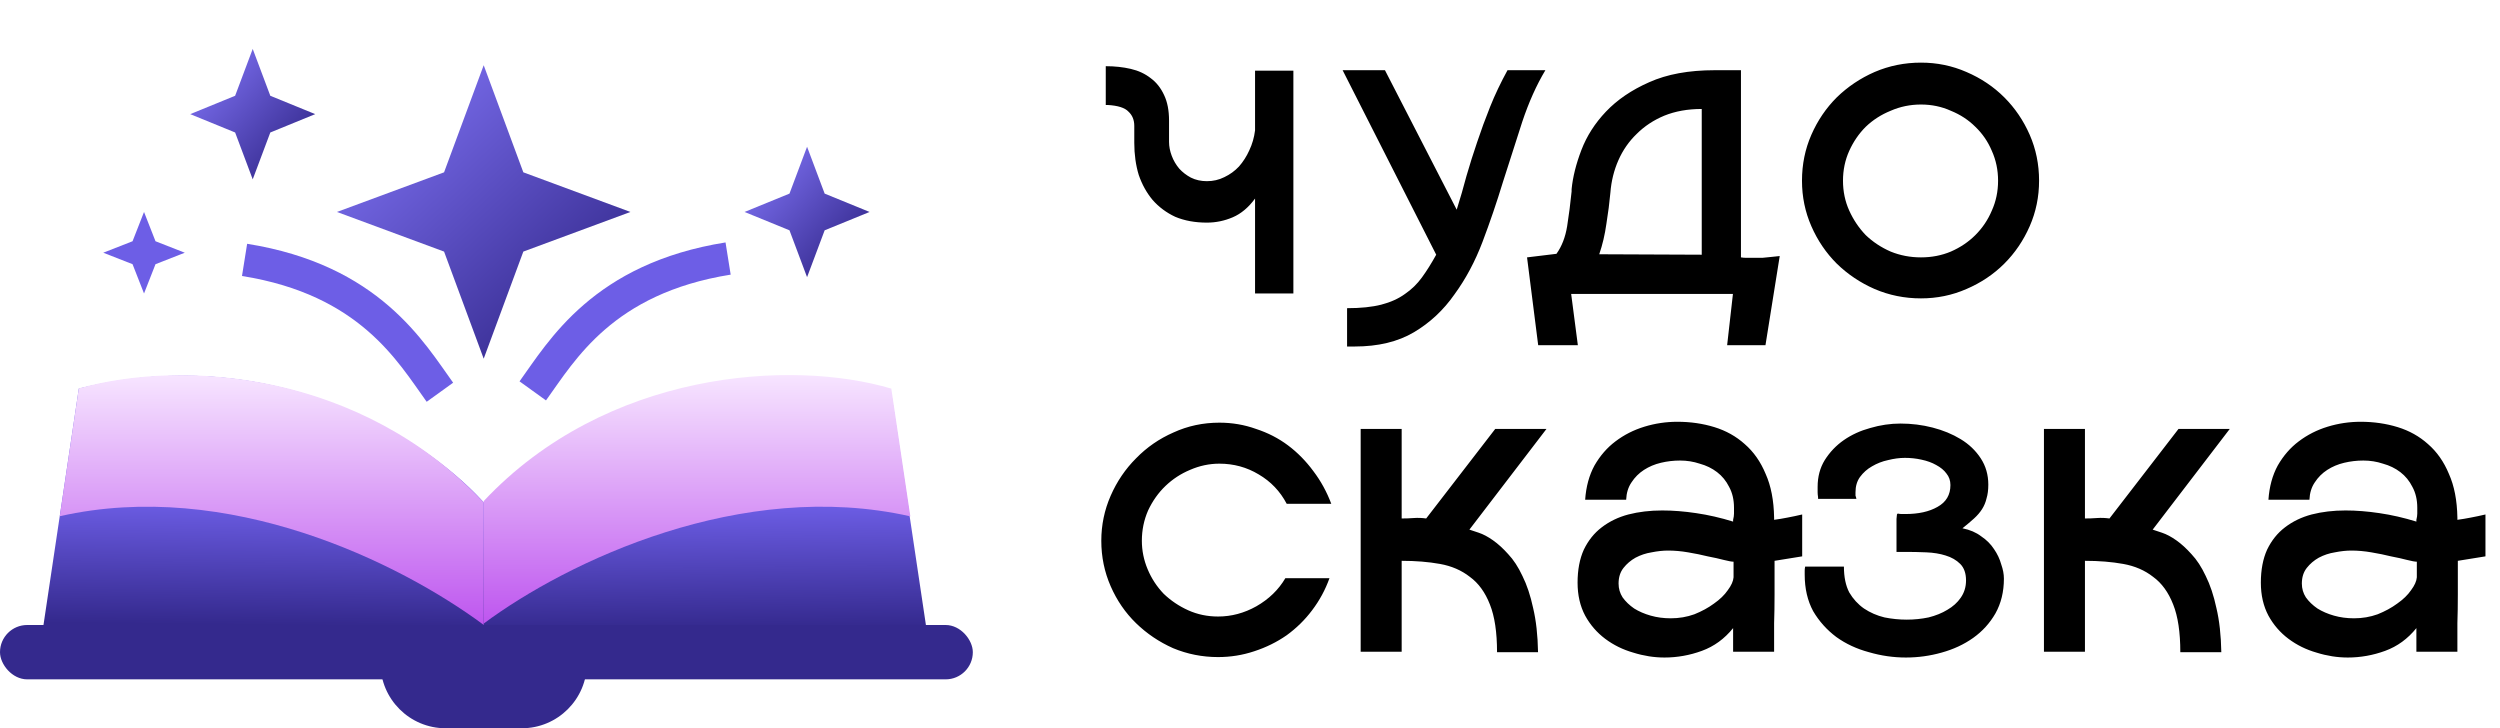 <?xml version="1.0" encoding="UTF-8"?> <svg xmlns="http://www.w3.org/2000/svg" width="460" height="134" viewBox="0 0 460 134" fill="none"><rect x="0" y="0" width="460" height="134" fill="#333333" stroke="none"/><g clip-path="url(#clip0_2810_134)"><rect width="460" height="134" fill="white"></rect><path d="M237.982 13V54H230.93V36.534C229.727 38.174 228.361 39.322 226.83 39.978C225.299 40.634 223.714 40.962 222.074 40.962C219.887 40.962 217.947 40.607 216.252 39.896C214.612 39.131 213.218 38.092 212.07 36.78C210.977 35.468 210.129 33.937 209.528 32.188C208.981 30.384 208.708 28.416 208.708 26.284V23.168C208.708 22.075 208.353 21.2 207.642 20.544C206.986 19.833 205.701 19.423 203.788 19.314H203.46V12.18C205.1 12.18 206.631 12.344 208.052 12.672C209.473 13 210.703 13.574 211.742 14.394C212.781 15.159 213.601 16.198 214.202 17.51C214.803 18.767 215.104 20.325 215.104 22.184V26.12C215.104 26.94 215.268 27.787 215.596 28.662C215.924 29.537 216.389 30.329 216.99 31.04C217.591 31.696 218.302 32.243 219.122 32.68C219.997 33.117 220.981 33.336 222.074 33.336C223.222 33.336 224.288 33.09 225.272 32.598C226.311 32.106 227.213 31.45 227.978 30.63C228.743 29.755 229.372 28.771 229.864 27.678C230.411 26.53 230.766 25.3 230.93 23.988V13H237.982ZM284.352 12.918C282.712 15.651 281.29 18.822 280.088 22.43C278.94 25.983 277.764 29.646 276.562 33.418C275.414 37.19 274.156 40.88 272.79 44.488C271.423 48.096 269.701 51.321 267.624 54.164C265.601 57.061 263.114 59.385 260.162 61.134C257.21 62.883 253.574 63.758 249.256 63.758H247.862V56.706C250.376 56.706 252.481 56.487 254.176 56.05C255.87 55.613 257.319 54.957 258.522 54.082C259.724 53.262 260.763 52.251 261.638 51.048C262.512 49.845 263.387 48.451 264.262 46.866L247.042 12.918H254.832L268.034 38.584C268.69 36.507 269.291 34.429 269.838 32.352C270.439 30.275 271.095 28.197 271.806 26.12C272.516 23.988 273.309 21.829 274.184 19.642C275.058 17.455 276.124 15.214 277.382 12.918H284.352ZM320.336 47.358C320.664 47.413 320.992 47.44 321.32 47.44C321.702 47.44 322.058 47.44 322.386 47.44C323.042 47.44 323.67 47.44 324.272 47.44C324.928 47.385 325.474 47.331 325.912 47.276C326.458 47.221 326.978 47.167 327.47 47.112L324.846 63.512H317.794L318.86 54.082H289.094L290.324 63.512H283.026L280.976 47.358L286.388 46.702C287.372 45.335 288.028 43.641 288.356 41.618C288.684 39.541 288.957 37.409 289.176 35.222V34.812C289.394 32.571 289.996 30.165 290.98 27.596C291.964 25.027 293.467 22.676 295.49 20.544C297.567 18.357 300.218 16.553 303.444 15.132C306.724 13.656 310.742 12.918 315.498 12.918H320.336V47.358ZM313.12 46.866V20.052C310.55 20.052 308.254 20.462 306.232 21.282C304.264 22.102 302.569 23.223 301.148 24.644C299.726 26.011 298.606 27.623 297.786 29.482C296.966 31.341 296.474 33.336 296.31 35.468C296.146 37.272 295.9 39.185 295.572 41.208C295.298 43.176 294.861 45.035 294.26 46.784L313.12 46.866ZM353.46 54.902C350.453 54.902 347.61 54.328 344.932 53.18C342.308 52.032 339.984 50.474 337.962 48.506C335.994 46.538 334.436 44.242 333.288 41.618C332.14 38.994 331.566 36.206 331.566 33.254C331.566 30.247 332.14 27.432 333.288 24.808C334.436 22.184 335.994 19.888 337.962 17.92C339.984 15.952 342.308 14.394 344.932 13.246C347.61 12.098 350.453 11.524 353.46 11.524C356.412 11.524 359.2 12.098 361.824 13.246C364.502 14.394 366.826 15.952 368.794 17.92C370.762 19.888 372.32 22.184 373.468 24.808C374.616 27.432 375.19 30.247 375.19 33.254C375.19 36.206 374.616 38.994 373.468 41.618C372.32 44.242 370.762 46.538 368.794 48.506C366.826 50.474 364.502 52.032 361.824 53.18C359.2 54.328 356.412 54.902 353.46 54.902ZM353.46 19.232C351.492 19.232 349.633 19.615 347.884 20.38C346.134 21.091 344.604 22.075 343.292 23.332C342.034 24.589 341.023 26.065 340.258 27.76C339.492 29.455 339.11 31.286 339.11 33.254C339.11 35.222 339.492 37.053 340.258 38.748C341.023 40.443 342.034 41.946 343.292 43.258C344.604 44.515 346.134 45.527 347.884 46.292C349.633 47.003 351.492 47.358 353.46 47.358C355.428 47.358 357.259 47.003 358.954 46.292C360.703 45.527 362.206 44.515 363.464 43.258C364.776 41.946 365.787 40.443 366.498 38.748C367.263 37.053 367.646 35.222 367.646 33.254C367.646 31.286 367.263 29.455 366.498 27.76C365.787 26.065 364.776 24.589 363.464 23.332C362.206 22.075 360.703 21.091 358.954 20.38C357.259 19.615 355.428 19.232 353.46 19.232ZM353.46 54.902C350.453 54.902 347.61 54.328 344.932 53.18C342.308 52.032 339.984 50.474 337.962 48.506C335.994 46.538 334.436 44.242 333.288 41.618C332.14 38.994 331.566 36.206 331.566 33.254C331.566 30.247 332.14 27.432 333.288 24.808C334.436 22.184 335.994 19.888 337.962 17.92C339.984 15.952 342.308 14.394 344.932 13.246C347.61 12.098 350.453 11.524 353.46 11.524C356.412 11.524 359.2 12.098 361.824 13.246C364.502 14.394 366.826 15.952 368.794 17.92C370.762 19.888 372.32 22.184 373.468 24.808C374.616 27.432 375.19 30.247 375.19 33.254C375.19 36.206 374.616 38.994 373.468 41.618C372.32 44.242 370.762 46.538 368.794 48.506C366.826 50.474 364.502 52.032 361.824 53.18C359.2 54.328 356.412 54.902 353.46 54.902ZM353.46 19.232C351.492 19.232 349.633 19.615 347.884 20.38C346.134 21.091 344.604 22.075 343.292 23.332C342.034 24.589 341.023 26.065 340.258 27.76C339.492 29.455 339.11 31.286 339.11 33.254C339.11 35.222 339.492 37.053 340.258 38.748C341.023 40.443 342.034 41.946 343.292 43.258C344.604 44.515 346.134 45.527 347.884 46.292C349.633 47.003 351.492 47.358 353.46 47.358C355.428 47.358 357.259 47.003 358.954 46.292C360.703 45.527 362.206 44.515 363.464 43.258C364.776 41.946 365.787 40.443 366.498 38.748C367.263 37.053 367.646 35.222 367.646 33.254C367.646 31.286 367.263 29.455 366.498 27.76C365.787 26.065 364.776 24.589 363.464 23.332C362.206 22.075 360.703 21.091 358.954 20.38C357.259 19.615 355.428 19.232 353.46 19.232ZM244.624 106.388C243.859 108.52 242.793 110.488 241.426 112.292C240.114 114.041 238.556 115.572 236.752 116.884C234.948 118.141 232.953 119.125 230.766 119.836C228.634 120.547 226.42 120.902 224.124 120.902C221.227 120.902 218.466 120.355 215.842 119.262C213.273 118.114 211.004 116.583 209.036 114.67C207.068 112.757 205.51 110.488 204.362 107.864C203.214 105.24 202.64 102.452 202.64 99.5C202.64 96.603 203.214 93.842 204.362 91.218C205.51 88.594 207.068 86.298 209.036 84.33C211.004 82.307 213.3 80.722 215.924 79.574C218.548 78.371 221.363 77.77 224.37 77.77C226.721 77.77 228.962 78.153 231.094 78.918C233.281 79.629 235.249 80.64 236.998 81.952C238.747 83.264 240.305 84.849 241.672 86.708C243.039 88.512 244.132 90.507 244.952 92.694H236.752C235.549 90.398 233.827 88.594 231.586 87.282C229.399 85.97 226.994 85.314 224.37 85.314C222.511 85.314 220.707 85.697 218.958 86.462C217.263 87.173 215.76 88.157 214.448 89.414C213.136 90.671 212.07 92.175 211.25 93.924C210.485 95.673 210.102 97.532 210.102 99.5C210.102 101.304 210.457 103.053 211.168 104.748C211.879 106.443 212.863 107.946 214.12 109.258C215.432 110.515 216.935 111.527 218.63 112.292C220.325 113.057 222.156 113.44 224.124 113.44C226.584 113.44 228.935 112.811 231.176 111.554C233.472 110.242 235.249 108.52 236.506 106.388H244.624ZM270.371 97.45C270.754 97.559 271.328 97.751 272.093 98.024C272.913 98.297 273.788 98.762 274.717 99.418C275.647 100.074 276.576 100.921 277.505 101.96C278.489 102.999 279.364 104.338 280.129 105.978C280.949 107.618 281.605 109.586 282.097 111.882C282.644 114.178 282.945 116.884 282.999 120H275.455C275.455 116.337 275.018 113.413 274.143 111.226C273.269 108.985 272.039 107.29 270.453 106.142C268.923 104.939 267.091 104.147 264.959 103.764C262.827 103.381 260.477 103.19 257.907 103.19V119.918H250.363V78.918H257.907V95.4C258.673 95.4 259.411 95.373 260.121 95.318C260.887 95.263 261.652 95.291 262.417 95.4L275.127 78.918H284.557L270.371 97.45ZM326.518 103.19C326.518 105.267 326.518 107.317 326.518 109.34C326.518 111.308 326.491 113.085 326.436 114.67C326.436 116.201 326.436 117.458 326.436 118.442C326.436 119.371 326.436 119.863 326.436 119.918H318.892V115.572C317.307 117.54 315.394 118.934 313.152 119.754C310.911 120.574 308.615 120.984 306.264 120.984C304.351 120.984 302.438 120.683 300.524 120.082C298.611 119.535 296.889 118.688 295.358 117.54C293.828 116.392 292.598 114.971 291.668 113.276C290.739 111.527 290.274 109.504 290.274 107.208C290.274 104.857 290.657 102.835 291.422 101.14C292.242 99.445 293.336 98.079 294.702 97.04C296.124 95.947 297.764 95.154 299.622 94.662C301.536 94.17 303.613 93.924 305.854 93.924C307.822 93.924 309.9 94.088 312.086 94.416C314.328 94.744 316.596 95.263 318.892 95.974V95.646C319.002 95.209 319.056 94.826 319.056 94.498C319.056 94.17 319.056 93.815 319.056 93.432C319.056 91.956 318.756 90.671 318.154 89.578C317.608 88.485 316.87 87.583 315.94 86.872C315.011 86.161 313.945 85.642 312.742 85.314C311.594 84.931 310.392 84.74 309.134 84.74C307.932 84.74 306.756 84.877 305.608 85.15C304.46 85.423 303.422 85.861 302.492 86.462C301.563 87.063 300.798 87.829 300.196 88.758C299.595 89.633 299.267 90.699 299.212 91.956H291.668C291.832 89.551 292.406 87.446 293.39 85.642C294.429 83.838 295.714 82.362 297.244 81.214C298.83 80.011 300.606 79.109 302.574 78.508C304.542 77.907 306.565 77.606 308.642 77.606C311.048 77.606 313.316 77.934 315.448 78.59C317.58 79.246 319.439 80.285 321.024 81.706C322.664 83.127 323.949 84.959 324.878 87.2C325.862 89.387 326.382 92.065 326.436 95.236V95.646C327.256 95.537 328.076 95.4 328.896 95.236C329.771 95.072 330.673 94.881 331.602 94.662V102.37L326.518 103.19ZM318.974 103.354C318.646 103.354 318.045 103.245 317.17 103.026C316.35 102.807 315.366 102.589 314.218 102.37C313.125 102.097 311.922 101.851 310.61 101.632C309.353 101.413 308.123 101.304 306.92 101.304C305.991 101.304 304.98 101.413 303.886 101.632C302.848 101.796 301.864 102.124 300.934 102.616C300.06 103.108 299.322 103.737 298.72 104.502C298.119 105.267 297.818 106.224 297.818 107.372C297.818 108.301 298.064 109.149 298.556 109.914C299.103 110.679 299.814 111.363 300.688 111.964C301.563 112.511 302.574 112.948 303.722 113.276C304.87 113.604 306.1 113.768 307.412 113.768C308.943 113.768 310.392 113.522 311.758 113.03C313.125 112.483 314.328 111.827 315.366 111.062C316.46 110.297 317.307 109.477 317.908 108.602C318.564 107.727 318.92 106.935 318.974 106.224V103.354ZM361.093 97.204C362.46 97.477 363.608 97.969 364.537 98.68C365.521 99.336 366.314 100.129 366.915 101.058C367.517 101.933 367.954 102.862 368.227 103.846C368.555 104.775 368.719 105.65 368.719 106.47C368.719 108.875 368.2 111.007 367.161 112.866C366.123 114.67 364.756 116.173 363.061 117.376C361.367 118.579 359.426 119.481 357.239 120.082C355.107 120.683 352.921 120.984 350.679 120.984C348.383 120.984 346.115 120.656 343.873 120C341.632 119.399 339.637 118.469 337.887 117.212C336.138 115.9 334.717 114.315 333.623 112.456C332.585 110.543 332.065 108.301 332.065 105.732C332.065 105.459 332.065 105.213 332.065 104.994C332.065 104.775 332.093 104.529 332.147 104.256H339.281C339.281 106.169 339.609 107.755 340.265 109.012C340.976 110.215 341.878 111.199 342.971 111.964C344.119 112.729 345.377 113.276 346.743 113.604C348.11 113.877 349.477 114.014 350.843 114.014C352.21 114.014 353.549 113.877 354.861 113.604C356.173 113.276 357.321 112.811 358.305 112.21C359.344 111.609 360.164 110.871 360.765 109.996C361.421 109.067 361.749 108.001 361.749 106.798C361.749 105.486 361.394 104.475 360.683 103.764C359.973 103.053 359.071 102.534 357.977 102.206C356.939 101.878 355.763 101.687 354.451 101.632C353.139 101.577 351.909 101.55 350.761 101.55H348.957C348.957 99.855 348.957 98.543 348.957 97.614C348.957 96.63 348.957 95.919 348.957 95.482C349.012 95.045 349.039 94.771 349.039 94.662C349.094 94.553 349.149 94.498 349.203 94.498C349.477 94.553 349.695 94.58 349.859 94.58C350.078 94.58 350.324 94.58 350.597 94.58C353.003 94.58 354.971 94.143 356.501 93.268C358.087 92.393 358.879 91.054 358.879 89.25C358.879 88.43 358.633 87.719 358.141 87.118C357.704 86.517 357.075 85.997 356.255 85.56C355.49 85.123 354.588 84.795 353.549 84.576C352.565 84.357 351.554 84.248 350.515 84.248C349.531 84.248 348.493 84.385 347.399 84.658C346.361 84.877 345.377 85.259 344.447 85.806C343.573 86.298 342.835 86.954 342.233 87.774C341.687 88.539 341.413 89.469 341.413 90.562C341.413 90.835 341.413 91.054 341.413 91.218C341.468 91.327 341.523 91.519 341.577 91.792H334.525V91.464C334.471 91.136 334.443 90.835 334.443 90.562C334.443 90.234 334.443 89.906 334.443 89.578C334.443 87.719 334.881 86.079 335.755 84.658C336.685 83.182 337.86 81.952 339.281 80.968C340.703 79.984 342.315 79.246 344.119 78.754C345.978 78.207 347.837 77.934 349.695 77.934C351.718 77.934 353.686 78.18 355.599 78.672C357.513 79.164 359.235 79.875 360.765 80.804C362.296 81.733 363.526 82.909 364.455 84.33C365.385 85.751 365.849 87.364 365.849 89.168C365.849 90.152 365.74 90.999 365.521 91.71C365.357 92.421 365.084 93.077 364.701 93.678C364.319 94.279 363.827 94.853 363.225 95.4C362.624 95.947 361.913 96.548 361.093 97.204ZM396.094 97.45C396.477 97.559 397.051 97.751 397.816 98.024C398.636 98.297 399.511 98.762 400.44 99.418C401.369 100.074 402.299 100.921 403.228 101.96C404.212 102.999 405.087 104.338 405.852 105.978C406.672 107.618 407.328 109.586 407.82 111.882C408.367 114.178 408.667 116.884 408.722 120H401.178C401.178 116.337 400.741 113.413 399.866 111.226C398.991 108.985 397.761 107.29 396.176 106.142C394.645 104.939 392.814 104.147 390.682 103.764C388.55 103.381 386.199 103.19 383.63 103.19V119.918H376.086V78.918H383.63V95.4C384.395 95.4 385.133 95.373 385.844 95.318C386.609 95.263 387.375 95.291 388.14 95.4L400.85 78.918H410.28L396.094 97.45ZM452.241 103.19C452.241 105.267 452.241 107.317 452.241 109.34C452.241 111.308 452.214 113.085 452.159 114.67C452.159 116.201 452.159 117.458 452.159 118.442C452.159 119.371 452.159 119.863 452.159 119.918H444.615V115.572C443.03 117.54 441.116 118.934 438.875 119.754C436.634 120.574 434.338 120.984 431.987 120.984C430.074 120.984 428.16 120.683 426.247 120.082C424.334 119.535 422.612 118.688 421.081 117.54C419.55 116.392 418.32 114.971 417.391 113.276C416.462 111.527 415.997 109.504 415.997 107.208C415.997 104.857 416.38 102.835 417.145 101.14C417.965 99.445 419.058 98.079 420.425 97.04C421.846 95.947 423.486 95.154 425.345 94.662C427.258 94.17 429.336 93.924 431.577 93.924C433.545 93.924 435.622 94.088 437.809 94.416C440.05 94.744 442.319 95.263 444.615 95.974V95.646C444.724 95.209 444.779 94.826 444.779 94.498C444.779 94.17 444.779 93.815 444.779 93.432C444.779 91.956 444.478 90.671 443.877 89.578C443.33 88.485 442.592 87.583 441.663 86.872C440.734 86.161 439.668 85.642 438.465 85.314C437.317 84.931 436.114 84.74 434.857 84.74C433.654 84.74 432.479 84.877 431.331 85.15C430.183 85.423 429.144 85.861 428.215 86.462C427.286 87.063 426.52 87.829 425.919 88.758C425.318 89.633 424.99 90.699 424.935 91.956H417.391C417.555 89.551 418.129 87.446 419.113 85.642C420.152 83.838 421.436 82.362 422.967 81.214C424.552 80.011 426.329 79.109 428.297 78.508C430.265 77.907 432.288 77.606 434.365 77.606C436.77 77.606 439.039 77.934 441.171 78.59C443.303 79.246 445.162 80.285 446.747 81.706C448.387 83.127 449.672 84.959 450.601 87.2C451.585 89.387 452.104 92.065 452.159 95.236V95.646C452.979 95.537 453.799 95.4 454.619 95.236C455.494 95.072 456.396 94.881 457.325 94.662V102.37L452.241 103.19ZM444.697 103.354C444.369 103.354 443.768 103.245 442.893 103.026C442.073 102.807 441.089 102.589 439.941 102.37C438.848 102.097 437.645 101.851 436.333 101.632C435.076 101.413 433.846 101.304 432.643 101.304C431.714 101.304 430.702 101.413 429.609 101.632C428.57 101.796 427.586 102.124 426.657 102.616C425.782 103.108 425.044 103.737 424.443 104.502C423.842 105.267 423.541 106.224 423.541 107.372C423.541 108.301 423.787 109.149 424.279 109.914C424.826 110.679 425.536 111.363 426.411 111.964C427.286 112.511 428.297 112.948 429.445 113.276C430.593 113.604 431.823 113.768 433.135 113.768C434.666 113.768 436.114 113.522 437.481 113.03C438.848 112.483 440.05 111.827 441.089 111.062C442.182 110.297 443.03 109.477 443.631 108.602C444.287 107.727 444.642 106.935 444.697 106.224V103.354Z" fill="black"></path><path d="M8 115.003L14.5 71.503C51.7 62.303 80 82.003 89.5 93.003V115.003H8Z" fill="url(#paint0_linear_2810_134)"></path><path d="M170.5 115.878L164 72.378C126.8 63.178 98.5 82.878 89 93.878V115.878H170.5Z" fill="url(#paint1_linear_2810_134)"></path><path d="M70 122H108V122C108 128.627 102.627 134 96 134H82C75.373 134 70 128.627 70 122V122Z" fill="#34298D"></path><path d="M89 92.453C66.5 68.485 34 66 14.5 71.46L11 94.985C42 87.985 73.5 103.485 89 114.985V92.453Z" fill="url(#paint2_linear_2810_134)"></path><path d="M89 92.201C111.5 68.233 145.5 66 164 71.505L167.5 95.005C136.5 88.005 104.5 103.233 89 114.733V92.201Z" fill="url(#paint3_linear_2810_134)"></path><rect y="115" width="179" height="10" rx="5" fill="#34298D"></rect><path d="M62 39L81.708 46.292L89 66L96.293 46.292L116 39L96.293 31.707L89 12L81.708 31.707L62 39Z" fill="url(#paint4_linear_2810_134)"></path><path d="M98.028 71.923C103.376 64.506 110.961 51.241 133.971 47.57" stroke="#6D5EE6" stroke-width="6"></path><path d="M80.943 72.173C75.595 64.756 68.01 51.491 45 47.82" stroke="#6D5EE6" stroke-width="6"></path><path d="M148.5 27L151.736 35.623L160 39L151.736 42.377L148.5 51L145.264 42.377L137 39L145.264 35.623L148.5 27Z" fill="url(#paint5_linear_2810_134)"></path><path d="M46.5 9L49.736 17.623L58 21L49.736 24.377L46.5 33L43.264 24.377L35 21L43.264 17.623L46.5 9Z" fill="url(#paint6_linear_2810_134)"></path><path d="M26.5 39L28.611 44.389L34 46.5L28.611 48.611L26.5 54L24.389 48.611L19 46.5L24.389 44.389L26.5 39Z" fill="#6D5EE6"></path></g><defs><linearGradient id="paint0_linear_2810_134" x1="49" y1="92" x2="48.75" y2="115.003" gradientUnits="userSpaceOnUse"><stop stop-color="#6D5EE6"></stop><stop offset="1" stop-color="#34298D"></stop></linearGradient><linearGradient id="paint1_linear_2810_134" x1="129.5" y1="92.875" x2="129.75" y2="115.878" gradientUnits="userSpaceOnUse"><stop stop-color="#6D5EE6"></stop><stop offset="1" stop-color="#34298D"></stop></linearGradient><linearGradient id="paint2_linear_2810_134" x1="50" y1="69.039" x2="50" y2="114.985" gradientUnits="userSpaceOnUse"><stop stop-color="#F7E5FF"></stop><stop offset="1" stop-color="#BE56EF"></stop></linearGradient><linearGradient id="paint3_linear_2810_134" x1="128.25" y1="69.008" x2="128.25" y2="114.733" gradientUnits="userSpaceOnUse"><stop stop-color="#F7E5FF"></stop><stop offset="1" stop-color="#BE56EF"></stop></linearGradient><linearGradient id="paint4_linear_2810_134" x1="68.75" y1="12" x2="111.162" y2="57.161" gradientUnits="userSpaceOnUse"><stop stop-color="#8275F8"></stop><stop offset="1" stop-color="#34298D"></stop></linearGradient><linearGradient id="paint5_linear_2810_134" x1="137" y1="30" x2="157" y2="48" gradientUnits="userSpaceOnUse"><stop stop-color="#8275F8"></stop><stop offset="1" stop-color="#34298D"></stop></linearGradient><linearGradient id="paint6_linear_2810_134" x1="35" y1="12" x2="55" y2="30" gradientUnits="userSpaceOnUse"><stop stop-color="#8275F8"></stop><stop offset="1" stop-color="#34298D"></stop></linearGradient><clipPath id="clip0_2810_134"><rect width="460" height="134" fill="white"></rect></clipPath></defs></svg> 
